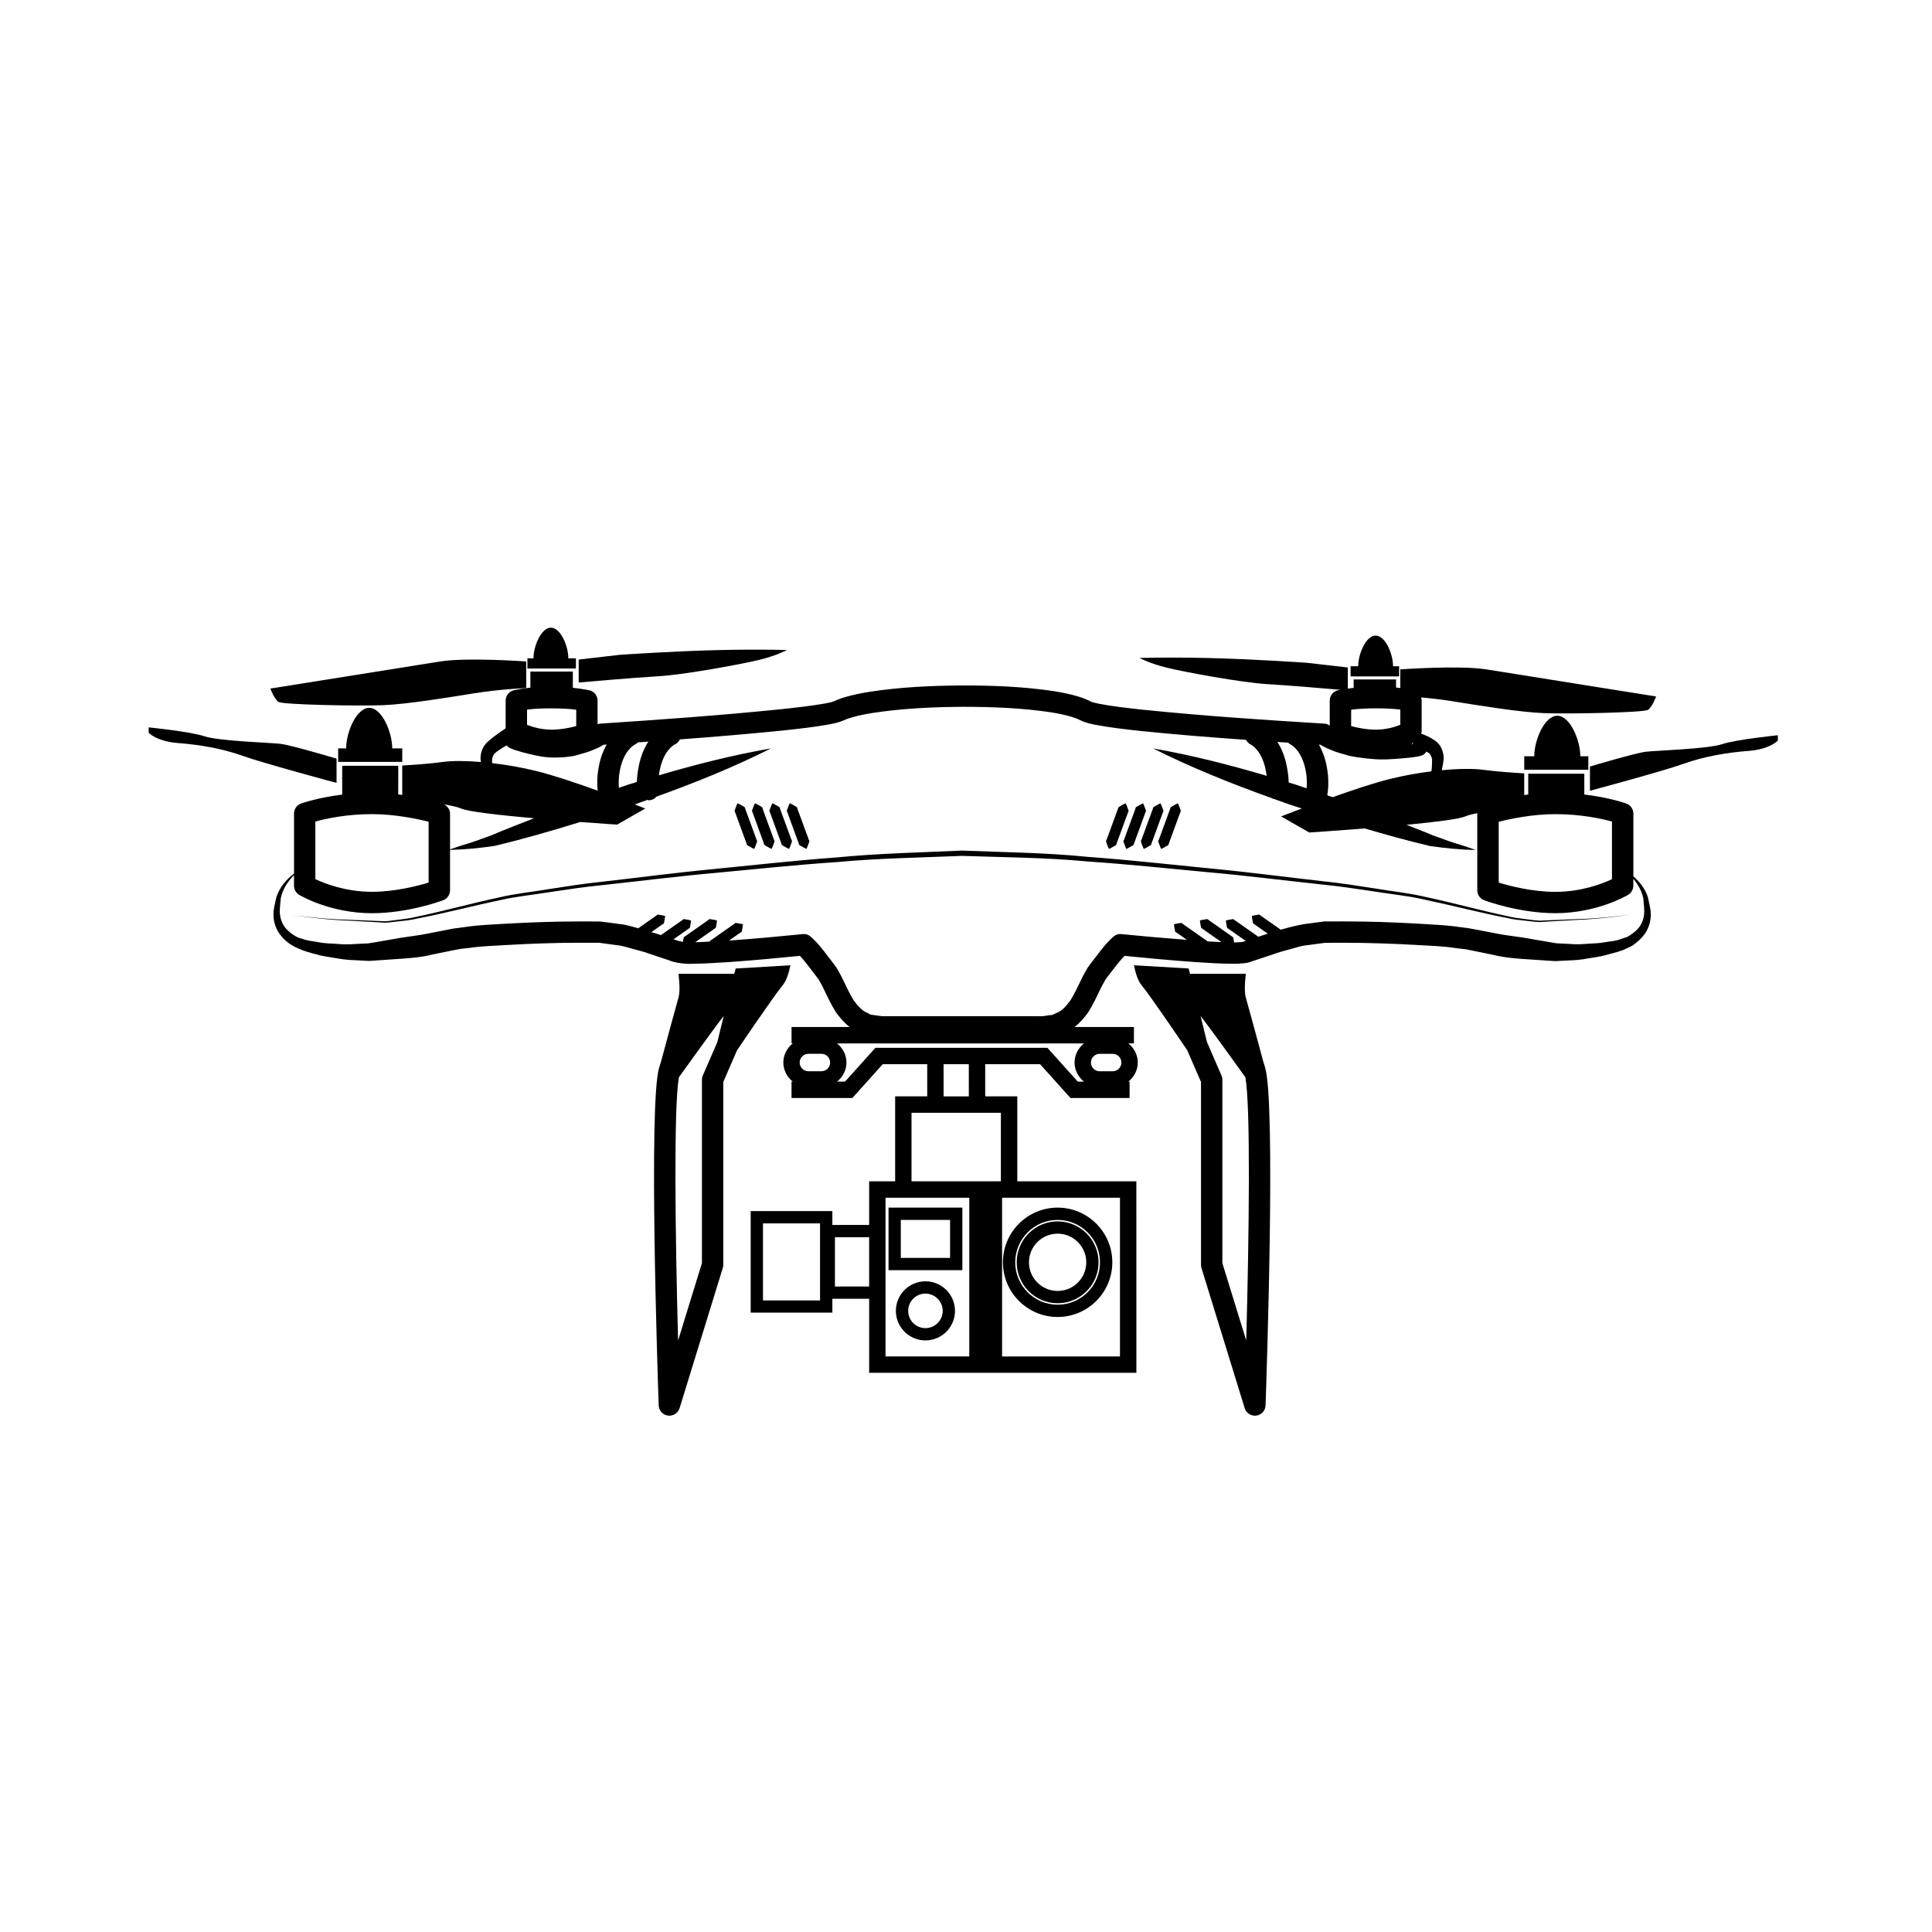 <?xml version="1.0" encoding="UTF-8"?>
<!-- Uploaded to: ICON Repo, www.svgrepo.com, Generator: ICON Repo Mixer Tools -->
<svg fill="#000000" width="800px" height="800px" version="1.1" viewBox="144 144 512 512" xmlns="http://www.w3.org/2000/svg">
 <g>
  <path d="m576.86 376.24v-16.629c0-1.188-0.746-2.258-1.867-2.66-0.238-0.09-4.523-1.617-11.133-2.402v-5.5h-14.863v5.5c-0.363 0.047-0.707 0.102-1.062 0.152v-5.75c-2.504-0.141-7.41-0.473-10.844-0.945-2.488-0.344-6.422-0.324-11.004 0.109 0.004-0.02 0.012-0.051 0.02-0.082l0.332-1.754 0.125-0.891c0.055-0.23 0.031-0.953-0.023-1.211-0.102-0.746-0.324-1.48-0.699-2.188l-0.324-0.508-0.086-0.125c-0.074-0.082 0.102 0.098-0.172-0.195l-0.035-0.039-0.145-0.156c-0.125-0.176-0.473-0.48-0.863-0.75-1.324-0.91-2.316-1.316-3.598-1.793 0 0-0.004 0.004-0.012 0 0.039-0.188 0.145-0.352 0.145-0.555v-8.188c0-0.301-0.059-0.578-0.145-0.852 2.414 0.211 5.336 0.527 8.34 1.012 7.059 1.133 17.766 2.898 24.199 3.148 6.43 0.246 26.465-0.121 27.598-0.883 1.137-0.754 2.144-3.531 2.144-3.531s-37.805-6.047-44.988-7.18c-7.188-1.133-22.809 0-22.809 0v4.938c-0.359-0.047-0.719-0.09-1.125-0.125v-2.144l-11.238-0.004v2.227c-0.559 0.066-1.078 0.133-1.543 0.203v-5.598l-10.969-1.258s-14.746-1.012-26.34-1.258c-11.598-0.25-17.871 0-17.871 0s2.488 1.379 7.019 2.519c4.516 1.145 20.176 4.031 26.852 4.41 5.176 0.293 15.094 1.133 19.305 1.496-0.277 0.055-0.484 0.098-0.516 0.102-1.324 0.273-2.273 1.426-2.273 2.777v6.621c-0.402-0.273-0.867-0.5-1.387-0.523-16.043-0.984-32.137-2.055-48.062-3.688-3.949-0.43-7.984-0.871-11.707-1.586-0.863-0.191-1.883-0.418-2.203-0.609-0.734-0.387-2.176-1.004-3.211-1.285-2.144-0.656-4.219-1.059-6.289-1.41-8.258-1.258-16.395-1.547-24.562-1.551-8.168 0.066-16.305 0.418-24.531 1.688-2.066 0.328-4.133 0.734-6.246 1.34-1.059 0.301-2.144 0.684-3.273 1.199 0.156-0.082-0.379 0.145-0.504 0.172l-0.414 0.098-1.289 0.273c-3.769 0.676-7.801 1.102-11.758 1.535-15.941 1.629-32.027 2.766-48.07 3.828-0.176 0.012-0.348 0.105-0.523 0.156v-6.254c0-1.352-0.945-2.508-2.266-2.777-0.117-0.02-1.848-0.367-4.289-0.637v-4.293h-11.25v4.254c-2.625 0.289-4.273 0.672-4.375 0.699-1.281 0.297-2.18 1.445-2.18 2.754v7.332c-1.031 0.691-2.019 1.375-3.019 2.133-0.508 0.395-1.008 0.77-1.531 1.246-0.527 0.449-1.168 1.16-1.477 1.863-0.43 0.871-0.57 1.578-0.629 2.414 0 0.574 0.039 0.941 0.09 1.266-4.141-0.344-7.691-0.344-9.996-0.02-3.438 0.48-8.34 0.812-10.844 0.953v7.809c-0.363-0.051-0.695-0.105-1.062-0.152l0.016-7.578h-14.863v7.629c-6.469 0.789-10.672 2.289-10.906 2.367-1.117 0.402-1.859 1.473-1.859 2.66v15.898c-2.055 1.562-3.793 3.594-4.684 6.262-0.309 1.598-0.875 3.273-0.746 5.148 0.105 1.812 0.805 3.719 2.047 5.148 2.324 2.941 6.207 4.098 9.445 4.887 1.652 0.52 3.414 0.672 5.144 0.984 1.762 0.344 3.465 0.492 5.109 0.535l2.5 0.133c0.488 0.004 0.676 0.082 1.406 0.035l1.281-0.086 5.144-0.352c3.422-0.23 6.961-0.43 10.141-1.273l4.902-0.992c0.883-0.168 1.492-0.328 2.602-0.488l2.246-0.25c2.852-0.434 6.328-0.543 9.586-0.746 6.621-0.383 13.098-0.613 19.785-0.613l4.996 0.012 4.504 0.613c1.523 0.102 3.074 0.684 4.609 1.059 1.531 0.387 3.078 0.832 4.684 1.41l4.758 1.586c1.285 0.594 3.914 0.961 5.715 0.906 3.481-0.039 6.836-0.246 10.191-0.469 6.258-0.441 12.469-1.023 18.695-1.641 0.953 0.996 2.047 2.402 3.09 3.793l1.84 2.41c0.465 0.852 0.953 1.602 1.406 2.625 0.898 1.867 1.918 4.055 3.231 6.144 1.012 1.375 2.144 2.75 3.621 3.883h-15.402v4.344h0.316c-1.484 1.219-2.492 2.996-2.492 5.062 0 2.066 1.004 3.844 2.488 5.062h-0.316v4.344h16.125l8.047-8.961h11.789v8.523h-8.5v22.516h-6.891v11.566l-9.75-0.008v-3.672h-21.645v26.918h21.645v-3.672h9.754v19.613h70.816l-0.004-50.746h-31.555v-22.516h-8.504v-8.523h14.551l8.039 8.961h15.672v-4.344h-0.316c1.484-1.219 2.488-2.996 2.488-5.062 0-2.066-1.008-3.844-2.488-5.062h1.465v-4.344h-15.734c1.445-1.117 2.641-2.519 3.613-3.883 1.301-2.062 2.371-4.363 3.188-6.066 0.379-0.883 0.984-1.863 1.516-2.816l1.789-2.324c1.023-1.344 2.062-2.66 3.141-3.762 6.207 0.613 12.391 1.195 18.633 1.637 3.359 0.211 6.613 0.453 10.496 0.453 0.961 0.035 1.699-0.102 2.559-0.141 1.516-0.141 1.859-0.504 2.852-0.75l4.801-1.598c1.578-0.57 3.078-0.996 4.535-1.367 1.516-0.363 2.852-0.934 4.586-1.066l4.715-0.629 4.902-0.012c6.465-0.004 13.348 0.242 19.68 0.605 3.219 0.211 6.367 0.25 9.723 0.766l2.481 0.309c0.238-0.055 1.547 0.289 2.262 0.406l5.144 1.047c3.481 0.875 6.707 1.074 10.066 1.289l4.988 0.332 1.25 0.086c0.625 0.055 0.926-0.02 1.406-0.023l2.625-0.133c1.75-0.047 3.473-0.207 5.164-0.543 1.719-0.316 3.352-0.449 5.148-1.004 1.727-0.504 3.582-0.855 5.004-1.633l1.137-0.516c0.75-0.363 0.805-0.551 1.238-0.832 0.699-0.562 1.395-1.16 1.996-1.895 1.238-1.445 1.961-3.336 2.055-5.231 0.121-1.629-0.434-3.566-0.766-5.164-0.746-2.227-2.164-4.016-3.832-5.473zm-215.54 112.38h-15.121v-20.402h15.121zm13.012-3.676h-9.062v-13.055h9.062zm166.84-123.17c2.977-0.75 8.906-2.019 15.008-2.019 6.805 0 12.281 1.211 15.008 1.961v15.277c-2.465 1.164-8.031 3.356-15.008 3.356-6.144 0-12.105-1.566-15.008-2.453zm-22.867-20.918c0.121-0.055 0.227-0.105 0.328-0.156l-0.457 0.598c-0.012 0.016 0.031 0.246-0.012 0.203 0.004-0.008-0.102-0.219 0.141-0.645zm-16.234-8.773c3.492-0.5 10.051-0.457 13.027-0.031v4.027c-1.387 0.562-3.719 1.289-6.516 1.289-2.481 0-4.922-0.52-6.516-0.953zm-8.121 9.297c0.371 0.215 0.727 0.398 1.102 0.613 0.605 0.332 1.254 0.555 1.891 0.832 1.352 0.598 2.332 0.777 3.465 1.137l0.832 0.238c0.559 0.168 0.719 0.168 1.094 0.246 0.66 0.145 1.266 0.211 1.891 0.309 1.23 0.172 2.43 0.312 3.621 0.398 2.394 0.23 4.758 0.051 7.125-0.125 1.184-0.098 2.359-0.207 3.586-0.363l0.953-0.145c0.066-0.004 0.637-0.105 0.922-0.203l0.422-0.145 0.102-0.047 0.051-0.016 0.031-0.012c0.875-0.555 0.258-0.168 0.457-0.297l0.023-0.02 0.047-0.047c0.18-0.188 0.289-0.359 0.402-0.535 0.051 0.02 0.133 0.047 0.18 0.066 0.082 0.02 0.207 0.035 0.465 0.273l0.168 0.133 0.035 0.031 0.105 0.109c0.203 0.266 0.371 0.594 0.484 0.957 0.051 0.293 0.102 0.133 0.102 0.457v0.797l-0.07 1.598c-0.023 0.266-0.07 0.527-0.102 0.797-3.477 0.43-7.219 1.094-10.918 2-4.144 1.02-9.934 2.953-15.25 4.848-0.473-0.168-0.941-0.324-1.422-0.488 0.258-1.5 0.523-4.312-0.176-7.824-0.469-2.316-1.199-4.125-2.019-5.598 0.129 0.008 0.266 0.016 0.402 0.023zm-8.586-0.57c0.203 0.18 0.406 0.371 0.664 0.492 0.117 0.055 2.902 1.445 3.965 6.758 0.402 2.016 0.371 3.691 0.266 4.852-0.992-0.324-1.965-0.695-2.957-1.008-0.594-0.188-1.195-0.359-1.793-0.539-0.016-1.125-0.137-2.516-0.52-4.41-0.543-2.727-1.465-4.758-2.465-6.328 0.945 0.059 1.895 0.125 2.84 0.184zm-177.07 7.246c1.047-5.223 3.754-6.648 3.961-6.75 0.316-0.137 0.586-0.344 0.82-0.574 0.91-0.059 1.824-0.125 2.742-0.188-1.023 1.582-1.965 3.637-2.519 6.402-0.363 1.84-0.492 3.188-0.516 4.289-0.727 0.227-1.445 0.434-2.168 0.66-0.875 0.277-1.734 0.609-2.609 0.887-0.082-1.156-0.102-2.793 0.289-4.727zm-24.621-16.004c2.984-0.418 9.547-0.465 13.035 0.031v4.332c-1.598 0.434-4.035 0.953-6.516 0.953-2.801 0-5.133-0.727-6.519-1.285zm-9.23 12.926c0.074-0.352 0.281-0.832 0.438-1.012 0.383-0.613 1.23-1.082 2.231-1.758 0.371-0.23 0.766-0.441 1.152-0.664l0.02 0.023c0.578 0.648 1.066 0.73 1.672 1.012l0.855 0.281c1.133 0.367 2.188 0.656 3.285 0.91 2.168 0.535 4.394 0.996 6.699 0.992 1.168-0.016 2.66-0.059 3.707-0.203l1.582-0.227c0.984-0.23 1.234-0.344 1.891-0.523 1.125-0.316 2.231-0.629 3.344-1.137 0.559-0.25 1.102-0.418 1.676-0.754 0.328-0.191 0.641-0.348 0.969-0.543 0.266-0.016 0.527-0.035 0.797-0.059-0.828 1.477-1.57 3.293-2.035 5.633-0.539 2.711-0.504 4.969-0.344 6.578-5.57-2-11.848-4.121-16.262-5.203-3.996-0.977-8.016-1.664-11.715-2.09-0.004-0.492-0.016-1.133 0.039-1.258zm-8.219 13.293c1.855 0.84 10.445 1.785 19.32 2.578-3.789 1.48-7.598 2.91-11.34 4.527l0.105-0.035c-1.855 0.629-3.684 1.387-5.633 1.996-1.805 0.527-3.617 1.117-5.406 1.754v-9.48c0-1.09-0.691-1.98-1.641-2.449 2.059 0.344 3.727 0.719 4.594 1.109zm-38.652 3.441c2.727-0.746 8.211-1.961 15.008-1.961 6.109 0 12.035 1.266 15.012 2.019v16.113c-2.906 0.891-8.879 2.453-15.012 2.453-6.977 0-12.543-2.191-15.008-3.356zm134.11 66.176h-3.449c-1.27 0-2.309-1.031-2.309-2.309 0-1.27 1.039-2.309 2.309-2.309h3.449c1.273 0 2.309 1.031 2.309 2.309 0 1.277-1.039 2.309-2.309 2.309zm39.188 75.582h-22.199v-42.062h22.199zm8.688-42.059h31.246v42.062h-31.242v-42.062zm-0.312-22.516v18.168h-23.684v-18.168zm-15.188-4.344v-8.523h6.688v8.523zm41.359-11.273h3.457c1.27 0 2.309 1.031 2.309 2.309 0 1.273-1.039 2.309-2.309 2.309h-3.457c-1.27 0-2.309-1.031-2.309-2.309s1.039-2.309 2.309-2.309zm-4.156-2.762c-1.484 1.219-2.492 2.996-2.492 5.062 0 2.066 1.004 3.844 2.488 5.062h-1.641l-8.039-8.957h-45.59l-8.047 8.957h-2.102c1.48-1.219 2.484-2.996 2.484-5.062 0-2.066-1.004-3.844-2.488-5.062zm148.38-33.723c-0.262 1.422-0.902 2.731-1.953 3.723-0.516 0.508-1.133 0.941-1.777 1.367-0.277 0.141-0.84 0.562-0.883 0.473l-1.188 0.398c-1.605 0.676-3.117 0.676-4.613 0.957-1.438 0.301-3.16 0.281-4.742 0.414-1.613 0.16-3.215 0.141-4.801 0.012l-2.383-0.117c-0.348-0.023-0.887-0.02-1.082-0.082l-1.234-0.211-4.934-0.84c-3.254-0.66-6.699-0.898-9.719-1.551l-4.66-0.891-2.656-0.492-2.481-0.312c-3.25-0.492-6.769-0.605-10.203-0.832-6.973-0.406-13.422-0.625-20.277-0.629l-5.098 0.012-5.195 0.68c-2.004 0.328-4.203 0.891-6.348 1.508-0.707-0.492-1.465-1.031-2.273-1.598-1.145-0.801-2.281-1.602-3.141-2.203-0.141-0.25-0.465-0.223-0.777-0.137-0.297 0.051-0.551 0.098-0.762 0.125-0.43 0.074-0.707 0.168-0.707 0.168s0.012 0.289 0.082 0.719c0.047 0.211 0.09 0.465 0.141 0.762 0.031 0.324 0.105 0.637 0.395 0.684 0.852 0.598 1.996 1.402 3.133 2.207 0.16 0.109 0.316 0.211 0.473 0.324-0.125 0.047-0.277 0.082-0.398 0.121l-2.109 0.699c-0.031-0.016-0.035-0.055-0.07-0.059-0.855-0.598-1.996-1.402-3.141-2.207-1.145-0.801-2.281-1.602-3.141-2.203-0.141-0.25-0.465-0.223-0.777-0.137-0.297 0.051-0.551 0.098-0.762 0.125-0.43 0.074-0.707 0.168-0.707 0.168s0.012 0.289 0.082 0.719c0.047 0.211 0.09 0.465 0.141 0.754 0.035 0.328 0.105 0.637 0.395 0.684 0.855 0.598 1.996 1.402 3.133 2.203 0.516 0.359 1.02 0.715 1.508 1.047-0.527 0.191-1.074 0.383-1.18 0.309-0.621 0.023-1.285 0.102-1.891 0.117-0.012-0.051-0.012-0.074-0.02-0.133-0.039-0.211-0.09-0.457-0.145-0.75-0.035-0.316-0.098-0.648-0.379-0.699-0.852-0.598-1.996-1.402-3.133-2.207-1.145-0.801-2.289-1.602-3.141-2.203-0.145-0.25-0.465-0.223-0.777-0.137-0.297 0.051-0.551 0.098-0.766 0.125-0.422 0.074-0.699 0.168-0.699 0.168s0.012 0.289 0.082 0.719c0.039 0.211 0.09 0.465 0.141 0.754 0.031 0.328 0.105 0.637 0.387 0.684 0.855 0.598 1.996 1.402 3.141 2.203 0.68 0.48 1.34 0.941 1.961 1.375-1.23-0.055-2.469-0.121-3.777-0.195-0.059-0.141-0.137-0.246-0.289-0.277-0.855-0.598-1.996-1.402-3.141-2.203-1.145-0.805-2.281-1.605-3.141-2.207-0.141-0.258-0.465-0.223-0.777-0.137-0.297 0.051-0.551 0.09-0.762 0.125-0.43 0.074-0.707 0.168-0.707 0.168s0.012 0.297 0.082 0.719c0.039 0.211 0.09 0.465 0.141 0.754 0.035 0.328 0.105 0.637 0.387 0.684 0.777 0.535 1.785 1.246 2.805 1.965-5.769-0.434-11.559-0.941-17.32-1.516l-0.105-0.012c-0.691-0.066-1.406 0.141-1.969 0.629-1.988 1.727-3.344 3.602-4.766 5.457-0.734 0.992-1.375 1.723-2.191 2.926-0.539 0.969-1.098 1.859-1.613 2.992-1.082 2.254-1.891 3.934-2.918 5.606-1.098 1.457-2.188 2.766-3.68 3.305l-1.082 0.504-1.273 0.152c-0.816 0.168-1.676 0.246-2.871 0.195h-41.004l-1.43-0.195-1.629-0.227c-0.297-0.188-0.574-0.348-0.867-0.48-1.219-0.418-2.508-1.82-3.543-3.25-1.012-1.641-1.879-3.438-2.875-5.531-0.438-0.992-1.113-2.109-1.719-3.18-0.938-1.328-1.414-1.867-2.144-2.836-1.34-1.719-2.519-3.457-4.742-5.43-0.523-0.453-1.219-0.711-1.961-0.637l-0.121 0.016c-6.488 0.645-13.023 1.246-19.508 1.707 1.113-0.785 2.231-1.57 3.066-2.156 0.289-0.051 0.363-0.359 0.395-0.684 0.051-0.293 0.102-0.551 0.137-0.754 0.074-0.422 0.086-0.719 0.086-0.719s-0.281-0.09-0.707-0.168c-0.215-0.039-0.469-0.082-0.754-0.125-0.324-0.086-0.641-0.121-0.777 0.137-0.855 0.598-1.996 1.402-3.144 2.207-1.137 0.801-2.277 1.602-3.133 2.203-0.168 0.023-0.246 0.16-0.301 0.324-1.285 0.066-2.574 0.152-3.824 0.176 0.629-0.441 1.309-0.918 2.004-1.41 1.145-0.801 2.281-1.602 3.144-2.203 0.281-0.051 0.359-0.359 0.387-0.684 0.055-0.293 0.105-0.551 0.141-0.754 0.074-0.434 0.082-0.719 0.082-0.719s-0.277-0.09-0.707-0.168c-0.211-0.035-0.469-0.082-0.754-0.125-0.316-0.086-0.641-0.117-0.777 0.137-0.855 0.598-1.996 1.402-3.141 2.203-1.145 0.805-2.281 1.605-3.141 2.207-0.289 0.051-0.344 0.387-0.383 0.699-0.055 0.289-0.102 0.523-0.137 0.734-0.785-0.156-1.621-0.402-2.488-0.691 0.301-0.211 0.59-0.414 0.898-0.629 1.145-0.801 2.281-1.602 3.141-2.203 0.289-0.051 0.363-0.359 0.395-0.684 0.051-0.293 0.102-0.551 0.137-0.754 0.074-0.434 0.082-0.719 0.082-0.719s-0.277-0.09-0.699-0.168c-0.211-0.035-0.469-0.082-0.754-0.125-0.324-0.086-0.641-0.117-0.777 0.137-0.863 0.598-1.996 1.402-3.144 2.203-0.934 0.656-1.824 1.285-2.606 1.828-0.289-0.098-0.57-0.203-0.848-0.281-0.527-0.195-1.133-0.332-1.691-0.508 1.109-0.777 2.207-1.543 3.031-2.125 0.289-0.051 0.363-0.359 0.395-0.684 0.051-0.297 0.102-0.551 0.137-0.762 0.074-0.43 0.086-0.719 0.086-0.719s-0.281-0.09-0.707-0.168c-0.207-0.035-0.469-0.082-0.754-0.125-0.316-0.086-0.641-0.117-0.777 0.137-0.863 0.598-1.996 1.402-3.141 2.203-0.59 0.418-1.176 0.828-1.727 1.215-1.598-0.402-3.129-0.957-4.852-1.102-1.809-0.238-3.477-0.504-5.406-0.695l-4.996-0.012c-6.641 0-13.504 0.23-20.184 0.621-3.387 0.23-6.594 0.277-10.332 0.848l-2.715 0.359c-0.543 0.02-1.562 0.289-2.316 0.418l-4.906 0.953c-3.324 0.684-6.453 0.918-9.645 1.559l-4.781 0.828-1.203 0.188c-0.102 0.066-0.746 0.051-1.094 0.082l-2.5 0.117c-1.691 0.133-3.316 0.141-4.852-0.016-1.578-0.133-3.176-0.09-4.746-0.422-1.543-0.281-3.301-0.418-4.551-0.941-1.387-0.246-2.852-1.32-3.856-2.246-1.047-0.996-1.707-2.301-1.965-3.793-0.266-1.465 0.035-3.078 0.168-4.762 0.48-2.266 1.773-4.332 3.492-6.07v2.805c0 0.988 0.52 1.914 1.367 2.422 0.332 0.203 8.207 4.871 19.305 4.871 9.617 0 18.469-3.285 18.844-3.43 1.109-0.418 1.84-1.473 1.84-2.648v-10.707c3.883-0.066 7.707-0.465 11.754-1.039l0.109-0.031c7.648-1.82 15.176-4 22.652-6.316 5.629 0.422 9.766 0.691 9.766 0.691l7.457-4.262s-1.066-0.418-2.797-1.082c0.047-0.016 0.09-0.023 0.133-0.047 1.082-0.379 2.156-0.777 3.234-1.16 0.121 0.02 0.23 0.109 0.352 0.109 0.367 0 0.734-0.082 1.09-0.242 0.387-0.18 0.711-0.438 0.969-0.73 10.289-3.719 20.453-7.801 30.328-12.781-10.113 1.754-19.965 4.266-29.703 7.133 0.059-0.434 0.121-0.852 0.238-1.41 1.043-5.223 3.754-6.648 3.953-6.75 0.641-0.277 1.098-0.781 1.375-1.359 9.125-0.68 18.234-1.438 27.367-2.363 4.051-0.449 8.039-0.863 12.211-1.613l1.664-0.352 1.043-0.293 0.918-0.348c0.711-0.316 1.516-0.621 2.402-0.863 1.754-0.504 3.641-0.891 5.562-1.188 7.707-1.188 15.719-1.559 23.652-1.617 7.934 0 15.949 0.301 23.633 1.477 1.906 0.316 3.793 0.695 5.5 1.223 0.906 0.277 1.34 0.434 2.394 0.961 1.5 0.707 2.488 0.805 3.586 1.074 4.188 0.805 8.184 1.223 12.234 1.676 9.305 0.953 18.59 1.688 27.871 2.344 0.289 0.52 0.684 0.969 1.246 1.234 0.117 0.055 2.906 1.445 3.969 6.758 0.117 0.605 0.195 1.082 0.266 1.547-9.871-2.922-19.855-5.477-30.102-7.266 10.273 5.168 20.871 9.391 31.594 13.23 0.051 0.031 0.082 0.082 0.133 0.102 0.121 0.055 0.262 0.047 0.383 0.09 1.285 0.457 2.57 0.938 3.859 1.379 1.137 0.395 2.297 0.727 3.441 1.113-3.273 1.234-5.488 2.106-5.488 2.106l7.457 4.262s6.688-0.434 14.695-1.074c5.656 1.672 11.352 3.246 17.109 4.613l0.105 0.035c3.996 0.555 8.227 1.027 12.219 1.047-1.98-0.711-3.906-1.336-5.793-1.891-1.895-0.609-3.805-1.379-5.707-2.016l0.105 0.035c-2.297-0.996-4.644-1.844-6.969-2.785 7.43-0.715 13.969-1.512 15.562-2.227 0.664-0.297 1.812-0.586 3.231-0.863 0 0.047-0.035 0.082-0.035 0.117v20.312c0 1.18 0.73 2.231 1.828 2.648 0.371 0.141 9.23 3.43 18.848 3.43 11.098 0 18.977-4.676 19.312-4.871 0.848-0.508 1.367-1.438 1.367-2.422v-1.805c1.27 1.516 2.238 3.215 2.637 5.133 0.113 1.688 0.426 3.043 0.152 4.758z"/>
  <path d="m451.12 367.49c0.105 0.309 0.207 0.562 0.289 0.781 0.168 0.438 0.309 0.707 0.309 0.707s0.277-0.109 0.691-0.336c0.195-0.117 0.441-0.258 0.719-0.418 0.309-0.141 0.625-0.316 0.613-0.645 0.418-1.133 0.969-2.644 1.523-4.156 0.551-1.516 1.109-3.027 1.527-4.16 0.223-0.238 0.109-0.57-0.039-0.887-0.105-0.309-0.207-0.562-0.289-0.785-0.168-0.43-0.316-0.699-0.316-0.699s-0.293 0.109-0.699 0.332c-0.203 0.117-0.441 0.25-0.73 0.414-0.316 0.145-0.613 0.328-0.598 0.656-0.414 1.133-0.961 2.644-1.516 4.16-0.555 1.512-1.113 3.023-1.527 4.156-0.219 0.227-0.094 0.57 0.043 0.879z"/>
  <path d="m446.52 367.49c0.109 0.309 0.203 0.562 0.281 0.781 0.168 0.438 0.309 0.707 0.309 0.707s0.281-0.109 0.691-0.336c0.195-0.117 0.441-0.258 0.719-0.418 0.309-0.141 0.629-0.316 0.621-0.645 0.414-1.133 0.961-2.644 1.523-4.156 0.555-1.516 1.109-3.027 1.523-4.16 0.227-0.238 0.117-0.57-0.031-0.887-0.109-0.309-0.207-0.562-0.293-0.785-0.172-0.43-0.316-0.699-0.316-0.699s-0.289 0.109-0.699 0.332c-0.195 0.117-0.441 0.25-0.719 0.414-0.324 0.145-0.621 0.328-0.598 0.656-0.418 1.133-0.973 2.644-1.527 4.16-0.551 1.512-1.109 3.023-1.523 4.156-0.227 0.227-0.098 0.57 0.039 0.879z"/>
  <path d="m441.9 367.49c0.109 0.309 0.203 0.562 0.281 0.781 0.168 0.438 0.312 0.707 0.312 0.707s0.277-0.109 0.684-0.336c0.195-0.117 0.441-0.258 0.719-0.418 0.312-0.141 0.629-0.316 0.621-0.645 0.414-1.133 0.961-2.644 1.523-4.156 0.555-1.516 1.109-3.027 1.523-4.16 0.227-0.238 0.117-0.57-0.031-0.887-0.109-0.309-0.207-0.562-0.293-0.785-0.168-0.43-0.316-0.699-0.316-0.699s-0.289 0.109-0.699 0.332c-0.195 0.117-0.441 0.25-0.719 0.414-0.316 0.145-0.621 0.328-0.598 0.656-0.418 1.133-0.973 2.644-1.527 4.16-0.551 1.512-1.102 3.023-1.523 4.156-0.223 0.227-0.09 0.57 0.043 0.879z"/>
  <path d="m437.57 368.27c0.172 0.438 0.312 0.707 0.312 0.707s0.277-0.109 0.684-0.336c0.203-0.117 0.441-0.258 0.719-0.418 0.312-0.141 0.629-0.316 0.613-0.645 0.418-1.133 0.973-2.644 1.527-4.156 0.551-1.516 1.102-3.027 1.523-4.16 0.223-0.238 0.109-0.57-0.035-0.887-0.105-0.309-0.207-0.562-0.289-0.785-0.168-0.43-0.316-0.699-0.316-0.699s-0.293 0.109-0.699 0.332c-0.203 0.117-0.441 0.25-0.727 0.414-0.316 0.145-0.613 0.328-0.598 0.656-0.414 1.133-0.961 2.644-1.523 4.16-0.555 1.512-1.109 3.023-1.523 4.156-0.223 0.238-0.09 0.578 0.051 0.891 0.109 0.297 0.203 0.559 0.281 0.77z"/>
  <path d="m340.33 363.42c0.555 1.512 1.113 3.023 1.527 4.156-0.012 0.328 0.309 0.504 0.613 0.645 0.277 0.16 0.52 0.301 0.719 0.418 0.406 0.227 0.684 0.336 0.684 0.336s0.141-0.266 0.312-0.707c0.082-0.211 0.172-0.473 0.281-0.781 0.137-0.312 0.273-0.648 0.051-0.891-0.414-1.133-0.961-2.644-1.516-4.156-0.555-1.516-1.113-3.027-1.527-4.16 0.02-0.328-0.277-0.508-0.598-0.656-0.281-0.16-0.523-0.297-0.719-0.414-0.414-0.223-0.707-0.332-0.707-0.332s-0.152 0.273-0.316 0.699c-0.082 0.223-0.176 0.484-0.289 0.785-0.145 0.316-0.258 0.645-0.035 0.887 0.422 1.148 0.969 2.656 1.52 4.172z"/>
  <path d="m344.94 363.42c0.551 1.512 1.102 3.023 1.523 4.156-0.016 0.328 0.312 0.504 0.613 0.645 0.277 0.16 0.523 0.301 0.719 0.418 0.414 0.227 0.691 0.336 0.691 0.336s0.137-0.266 0.309-0.707c0.082-0.211 0.172-0.473 0.289-0.781 0.137-0.312 0.266-0.648 0.051-0.891-0.414-1.133-0.969-2.644-1.527-4.156-0.551-1.516-1.102-3.027-1.516-4.16 0.012-0.328-0.289-0.508-0.598-0.656-0.289-0.16-0.523-0.297-0.73-0.414-0.406-0.223-0.699-0.332-0.699-0.332s-0.145 0.273-0.316 0.699c-0.082 0.223-0.176 0.484-0.293 0.785-0.145 0.316-0.258 0.645-0.035 0.887 0.418 1.148 0.965 2.656 1.52 4.172z"/>
  <path d="m349.56 363.42c0.551 1.512 1.102 3.023 1.523 4.156-0.016 0.328 0.312 0.504 0.613 0.645 0.277 0.16 0.523 0.301 0.719 0.418 0.414 0.227 0.691 0.336 0.691 0.336s0.137-0.266 0.309-0.707c0.082-0.211 0.172-0.473 0.289-0.781 0.137-0.312 0.266-0.648 0.051-0.891-0.414-1.133-0.969-2.644-1.527-4.156-0.551-1.516-1.102-3.027-1.523-4.16 0.016-0.328-0.281-0.508-0.598-0.656-0.281-0.16-0.523-0.297-0.727-0.414-0.414-0.223-0.699-0.332-0.699-0.332s-0.145 0.273-0.316 0.699c-0.086 0.223-0.176 0.484-0.293 0.785-0.152 0.316-0.258 0.645-0.035 0.887 0.414 1.148 0.969 2.656 1.523 4.172z"/>
  <path d="m354.17 363.42c0.555 1.512 1.109 3.023 1.523 4.156-0.012 0.328 0.312 0.504 0.621 0.645 0.277 0.16 0.52 0.301 0.719 0.418 0.406 0.227 0.684 0.336 0.684 0.336s0.137-0.266 0.312-0.707c0.082-0.211 0.172-0.473 0.281-0.781 0.137-0.312 0.273-0.648 0.051-0.891-0.418-1.133-0.969-2.644-1.523-4.156-0.551-1.516-1.109-3.027-1.527-4.16 0.02-0.328-0.277-0.508-0.598-0.656-0.277-0.16-0.523-0.297-0.719-0.414-0.414-0.223-0.699-0.332-0.699-0.332s-0.152 0.273-0.316 0.699c-0.086 0.223-0.176 0.484-0.293 0.785-0.145 0.316-0.258 0.645-0.031 0.887 0.41 1.148 0.961 2.656 1.516 4.172z"/>
  <path d="m561.06 387.61c-2.438 0.105-5.141 0.215-8.082 0.336-1.477 0.176-2.961-0.188-4.555-0.348-1.578-0.207-3.223-0.367-4.867-0.797-6.625-1.367-14.051-3.461-22.258-5.211-4.117-0.961-8.449-1.379-12.914-2.141-4.465-0.691-9.078-1.426-13.859-1.918-9.551-1.066-19.613-2.422-30.043-3.41-10.43-1.012-21.184-2.246-32.18-3.039-10.965-1.117-22.184-1.223-33.336-1.668-11.18 0.508-22.426 0.746-33.363 1.828-10.969 0.789-21.738 2.023-32.172 3.039-10.438 0.988-20.48 2.332-30.031 3.406-4.769 0.492-9.395 1.234-13.875 1.926-4.457 0.75-8.828 1.184-12.914 2.141-8.191 1.75-15.617 3.84-22.27 5.203-1.648 0.43-3.281 0.586-4.852 0.797-1.582 0.156-3.062 0.523-4.543 0.348-2.941-0.121-5.648-0.238-8.086-0.336-4.898-0.109-8.711-0.492-11.309-0.785-2.609-0.262-3.996-0.398-3.996-0.398s1.387 0.16 3.988 0.457c2.606 0.332 6.418 0.777 11.309 0.961 2.438 0.137 5.144 0.293 8.086 0.457 1.465 0.207 3.023-0.145 4.594-0.277 1.594-0.18 3.25-0.316 4.906-0.727 6.715-1.266 14.133-3.234 22.332-4.961 4.086-0.938 8.445-1.34 12.891-2.07 4.457-0.664 9.062-1.375 13.844-1.844 9.547-1.02 19.598-2.312 30.023-3.246 10.43-0.957 21.184-2.133 32.168-2.863 10.973-1.027 22.094-1.188 33.242-1.652 11.184 0.387 22.332 0.43 33.277 1.484 10.965 0.73 21.73 1.91 32.156 2.867 10.438 0.934 20.469 2.223 30.012 3.238 4.769 0.465 9.391 1.184 13.863 1.848 4.449 0.73 8.836 1.137 12.887 2.066 8.195 1.738 15.613 3.691 22.344 4.969 1.672 0.414 3.316 0.543 4.891 0.719 1.578 0.137 3.117 0.488 4.594 0.281 2.949-0.168 5.652-0.316 8.098-0.457 4.898-0.191 8.711-0.629 11.309-0.961 2.606-0.297 3.988-0.457 3.988-0.457s-1.387 0.137-4 0.398c-2.594 0.305-6.418 0.688-11.297 0.797z"/>
  <path d="m241.84 331.59c-3.371 0-6.102 6.422-6.102 10.742h-2.121v3.57h16.984v-3.57h-2.656c0-4.316-2.734-10.742-6.106-10.742z"/>
  <path d="m296.62 318.46h-2.004c0-3.269-2.066-8.125-4.625-8.125-2.551 0-4.613 4.856-4.613 8.125h-1.605v2.699h12.855l-0.004-2.699z"/>
  <path d="m233.19 345.05s-11.984-3.582-14.816-3.918c-2.836-0.336-16.348-0.73-20.164-2.004-3.812-1.27-14.816-2.363-14.816-2.363v1.414s2.07 2.297 7.734 2.731c5.668 0.43 11.77 1.449 17.164 3.391 5.394 1.945 24.898 7.176 24.898 7.176z"/>
  <path d="m245.39 330.89c6.43-0.25 17.133-2.016 24.199-3.148 7.062-1.133 13.859-1.391 13.859-1.391v-7.055s-15.625-1.133-22.809 0c-7.184 1.133-44.988 7.18-44.988 7.18s1.008 2.769 2.144 3.531c1.129 0.762 21.16 1.133 27.594 0.883z"/>
  <path d="m345.52 318.79c4.523-1.137 7.019-2.519 7.019-2.519s-6.273-0.25-17.871 0c-11.594 0.246-26.34 1.258-26.34 1.258l-10.969 1.258v6.086s14.621-1.293 21.305-1.676c6.68-0.375 22.336-3.266 26.855-4.406z"/>
  <path d="m556.7 333.68c-3.371 0-6.106 6.422-6.106 10.742h-2.656v3.57h16.984v-3.57h-2.121c-0.008-4.316-2.738-10.742-6.102-10.742z"/>
  <path d="m514.78 320.56h-1.605c0-3.269-2.066-8.125-4.613-8.125-2.559 0-4.625 4.856-4.625 8.125h-2.016v2.699h12.855z"/>
  <path d="m600.33 341.22c-3.812 1.27-17.324 1.664-20.164 2-2.836 0.336-14.816 3.918-14.816 3.918v6.422s19.504-5.234 24.898-7.176c5.394-1.941 11.496-2.957 17.164-3.391 5.664-0.434 7.734-2.731 7.734-2.731v-1.414c0 0.004-11 1.098-14.816 2.371z"/>
  <path d="m353.46 399.81-14.504 0.855c-0.012 0.07-0.023 0.16-0.047 0.227-0.066 0.223-0.18 0.645-0.316 1.184h-14.797s0.621 4.262 0 6.34c-0.48 1.586-3.336 12.176-4.648 17.051-0.156 0.504-0.336 1.023-0.484 1.512-2.801 9.609-0.383 81.32-0.102 89.461 0.051 1.387 1.09 2.527 2.457 2.711 0.125 0.016 0.246 0.02 0.371 0.02 1.223 0 2.332-0.797 2.707-1.996l11.453-37.16c0.09-0.273 0.125-0.555 0.125-0.836l0.004-48.449 3.672-8.465 0.02 0.004s9.691-14.34 12.051-17.176c1.008-1.207 1.637-3.285 2.039-5.281zm-19.363 20.363-3.84 8.836c-0.152 0.352-0.238 0.742-0.238 1.129v48.609l-6.316 20.5c-0.781-28.633-1.164-62.109 0.211-69.758 1.316-1.828 9.078-12.672 11.875-16.234-0.785 3.211-1.461 5.973-1.691 6.918z"/>
  <path d="m478.82 425.46c-1.316-4.871-4.172-15.461-4.648-17.051-0.621-2.074 0-6.34 0-6.34h-14.793c-0.137-0.535-0.258-0.961-0.324-1.184-0.02-0.066-0.031-0.156-0.051-0.227l-14.496-0.855c0.402 1.996 1.027 4.082 2.023 5.285 2.363 2.836 12.055 17.176 12.055 17.176l0.012-0.004 3.68 8.465v48.453c0 0.281 0.039 0.562 0.117 0.836l11.461 37.16c0.367 1.199 1.477 1.996 2.707 1.996 0.117 0 0.246-0.004 0.371-0.02 1.367-0.18 2.414-1.324 2.453-2.711 0.289-8.141 2.699-79.859-0.102-89.461-0.129-0.496-0.309-1.016-0.465-1.52zm-4.555 73.789-6.324-20.5v-48.609c0-0.387-0.086-0.777-0.238-1.129l-3.836-8.836c-0.238-0.945-0.906-3.715-1.703-6.918 2.805 3.562 10.57 14.398 11.875 16.234 1.391 7.648 1.004 41.125 0.227 69.758z"/>
  <path d="m379.47 480.61h19.566v-16.582h-19.566zm3.25-13.32h13.059v10.066h-13.059z"/>
  <path d="m389.25 483.56c-4.316 0-7.836 3.512-7.836 7.836 0 4.312 3.512 7.828 7.836 7.828 4.324 0 7.836-3.516 7.836-7.828-0.004-4.324-3.516-7.836-7.836-7.836zm0 12.406c-2.523 0-4.574-2.051-4.574-4.57 0-2.523 2.051-4.578 4.574-4.578 2.519 0 4.574 2.051 4.574 4.578 0 2.519-2.059 4.57-4.574 4.57z"/>
  <path d="m424.28 464.03c-7.992 0-14.496 6.504-14.496 14.496 0 7.992 6.504 14.488 14.496 14.488s14.496-6.504 14.496-14.488c0-7.996-6.504-14.496-14.496-14.496zm0 25.73c-6.191 0-11.234-5.039-11.234-11.234 0-6.191 5.043-11.234 11.234-11.234 6.195 0 11.234 5.039 11.234 11.234 0.008 6.195-5.031 11.234-11.234 11.234z"/>
  <path d="m424.28 467.68c-5.984 0-10.844 4.863-10.844 10.848 0 5.981 4.863 10.848 10.844 10.848s10.848-4.867 10.848-10.848c0.004-5.984-4.863-10.848-10.848-10.848zm0 18.434c-4.18 0-7.594-3.402-7.594-7.586 0-4.188 3.41-7.594 7.594-7.594 4.188 0 7.594 3.406 7.594 7.594s-3.406 7.586-7.594 7.586z"/>
 </g>
</svg>